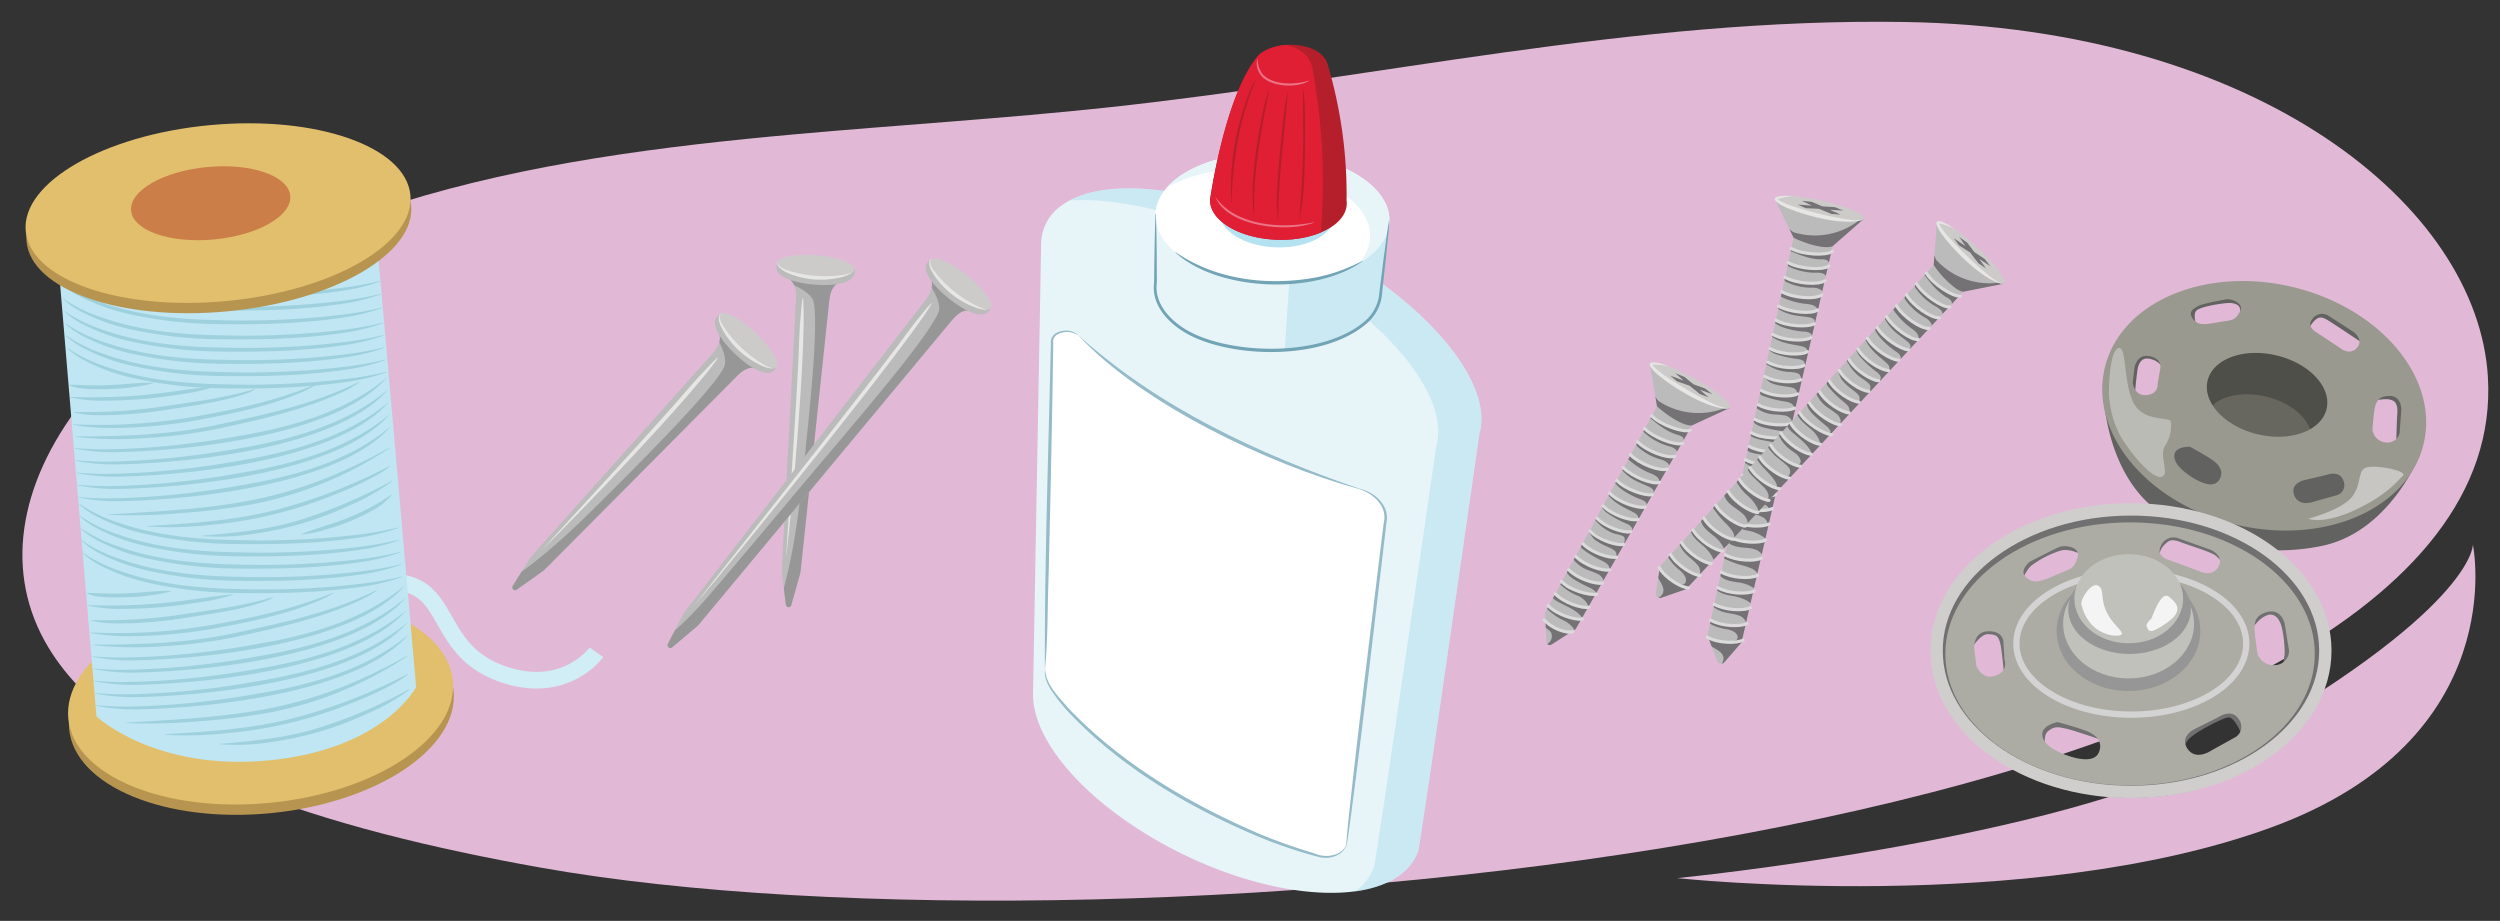 <svg xmlns="http://www.w3.org/2000/svg" xmlns:xlink="http://www.w3.org/1999/xlink" width="760" height="279.94" viewBox="0 0 760 279.94"><rect x="0" y="0" width="760" height="279.94" fill="#333333" stroke="none"/><defs><clipPath id="a"><path d="M525.837,124.016l-24.223-13.125,2.113,12.641L469.679,186.28l.449,8.905a.978.978,0,0,0,1.5.775L479,191.235l35.37-61.925Z" fill="#bbb"/></clipPath><clipPath id="b"><path d="M566.616,66.512,539.67,60.776l5.6,11.527L519.079,193.185l3,7.838a1.217,1.217,0,0,0,2.057.363l5.284-6.085,27.7-120.467Z" fill="#bbb"/></clipPath><clipPath id="c"><path d="M609.228,86.231,588.769,67.78l-.918,12.783-83.175,91.545-1.327,8.287a1.218,1.218,0,0,0,1.6,1.344l7.621-2.624L596.836,88.68Z" fill="#bbb"/></clipPath><clipPath id="d"><path d="M258.159,84.035l-21.178-1.893,2.834,2.415c1.527,1.451,2.2,2.636,2.2,5.842l-4.334,82.517a7.44,7.44,0,0,0,.069,1.572l1.137,9.324a.848.848,0,0,0,1.672.125l2.546-9.036a7.369,7.369,0,0,0,.3-1.488l8.722-82.334c.474-3.29,1.327-4.162,3.019-5.361Z" fill="#bbb"/></clipPath><clipPath id="e"><path d="M233.379,112.386,218.054,97.649l.7,3.658c.282,2.087.062,3.43-1.941,5.934l-55.05,61.623a7.533,7.533,0,0,0-.93,1.269l-4.952,7.981a.849.849,0,0,0,1.226,1.145l7.643-5.451a7.41,7.41,0,0,0,1.166-.971L224.269,114.1c2.43-2.269,3.641-2.414,5.711-2.29Z" fill="#bbb"/></clipPath><clipPath id="f"><path d="M298.586,94.6,282.119,81.15l.991,3.589c.449,2.058.339,3.414-1.455,6.072l-73.5,95.228a7.45,7.45,0,0,0-.825,1.34l-4.291,8.355a.849.849,0,0,0,1.314,1.042l7.178-6.051a7.453,7.453,0,0,0,1.084-1.062l77.027-92.615c2.238-2.457,3.434-2.7,5.507-2.743Z" fill="#bbb"/></clipPath></defs><path d="M242.313,40.768c31.381-2.813,63.01-4.74,94.038-8.063,81.6-8.739,160.316-27.349,242.638-26.019C686.443,8.421,753.2,62.576,756.321,114.571c8.44,140.454-415.837,180.556-591.995,149.178C98.949,252.1,36.609,232.872,14.8,196.962-12.722,151.649,32.785,89.209,121.92,61.587,160.345,49.68,201.116,44.461,242.313,40.768Z" fill="#e1b9d7"/><path d="M509.867,266.948s116.724-11.519,165.1-38.4c77.268-42.927,76.792-62.97,76.792-62.97s12.287,59.13-61.434,86.008S509.867,266.948,509.867,266.948Z" fill="#e1b9d7"/><path d="M525.837,124.016l-24.223-13.125,2.113,12.641L469.679,186.28l.449,8.905a.978.978,0,0,0,1.5.775L479,191.235l35.37-61.925Z" fill="#bbb"/><g clip-path="url(#a)"><path d="M502.5,153.6c3.79-6.4,25.049-29.229,24.384-29.5a4.554,4.554,0,0,0-3.163.181,21.93,21.93,0,0,1-19.339-2.256c-1.135-.747-1.634-2.961-2.262-3s.308,3.26.964,3.892c2.16,2.081,5.854,4.914,9.064,6.041,2.813.988,4.452-.25,4.794.176.356.444-5.1,2.438-7.6,1.153s-5.111-2.194-7.524-3.76a.475.475,0,0,0-.513.026c-.3.22.1.35.39.585,2.442,2.006,4.894,3.942,7.89,4.948a5.072,5.072,0,0,1,1.831.739,1.27,1.27,0,0,1,.265,1.614c-.416.541-1.245.45-1.907.285a25.354,25.354,0,0,1-8.98-3.778c-1.663-1.222-1.237.284-.923.57a18.619,18.619,0,0,0,7.6,4.171,4.974,4.974,0,0,1,1.843.874,1.553,1.553,0,0,1,.449,1.845c-.449.769-1.56.731-2.43.543a23.293,23.293,0,0,1-8.786-3.938,2.286,2.286,0,0,0-.946-.494c-.355-.055-.192.914.1,1.188a17.726,17.726,0,0,0,6.9,3.891,5.38,5.38,0,0,1,2.417,1.234,1.648,1.648,0,0,1-.062,2.409,23.4,23.4,0,0,1-11.182-4.823c-.5-.394-1.462.6-1.179.866a23.155,23.155,0,0,0,6.972,4.544,7.216,7.216,0,0,1,2.168,1.167,2.041,2.041,0,0,1,.647,2.226,35.045,35.045,0,0,1-11.056-4.936c-.328-.23-.527.273-.238.609,2.735,3.19,5.753,3.863,8.212,5.1a3.047,3.047,0,0,1,1.212.891,1.046,1.046,0,0,1-.093,1.376,1.476,1.476,0,0,1-1.1.161,22.476,22.476,0,0,1-9.759-4.223c-.25-.184-.84.188-.6.556,1.329,2.068,5.258,4.1,7.673,5a3.814,3.814,0,0,1,1.7.986,1.237,1.237,0,0,1-.094,1.761,1.754,1.754,0,0,1-1.45,0,34.147,34.147,0,0,1-8.648-4.041c-.3-.2-1.5-.277-1.252.039,2.187,2.838,5.45,4.007,7.717,5.266a3.176,3.176,0,0,1,1.215.968,1.09,1.09,0,0,1-.136,1.422,1.572,1.572,0,0,1-1.387.03,32.164,32.164,0,0,1-8.166-3.808c-.625-.407-1.885-1.052-1.562-.663a15.8,15.8,0,0,0,1.454,1.841,30.768,30.768,0,0,0,6.371,3.616c.879.366,1.929,1.025,1.749,1.96a1.441,1.441,0,0,1-1.469,1.015,4.214,4.214,0,0,1-1.824-.6l-6.259-3.22c-.4-.205-1.542-.965-1.716-.553-.121.287.585.916.805,1.137a12.84,12.84,0,0,0,5,3.279c.743.228,2.926.532,3.149,1.276.245.82.068,2-.787,2.034-3.679.161-9.845-4.64-10.032-4.333-.235.387,1.313,2.49,1.667,2.772,3.567,2.838,7.087,2.537,6.69,5.1a2.661,2.661,0,0,1-.526.284,3.159,3.159,0,0,1-1.676-.032,25.766,25.766,0,0,1-7.693-3.532c-1.672-1.064-.781.819-.6.972a30.219,30.219,0,0,0,5.755,3.546c.954.493,2.328,1.041,2.589,2.209a2.381,2.381,0,0,1-.062,1.2.558.558,0,0,0-.645-.109,1.8,1.8,0,0,0-.229.136c-3.526-.494-6.611-2.593-9.41-4.681-.447-.334-1.214.1-.843.663a10.2,10.2,0,0,0,4.509,3.536,33.861,33.861,0,0,1,3.47,1.395c.7.412,1.844,1.69,1.262,2.573-.754,1.144-3.12-.07-4.055-.269a11.19,11.19,0,0,1-6.129-3.668c-.416-.481-1.121.147-.842.664.851,1.58,2.707,2.508,4.216,3.343.864.477,1.752.9,2.642,1.321a5.687,5.687,0,0,1,2.058,1.44c-.008.016-.014.032-.021.048a.545.545,0,0,0,.087.606c-.087.158-.176.315-.265.472a.494.494,0,0,0-.186-.1c-1.878-.44-3.9-.71-5.791-1.282a10.836,10.836,0,0,1-2.834-1.217c-.481-.318-1.66-2.209-2.395-1.625-.206.164.248.4.425.592a16.343,16.343,0,0,0,5.678,3.671c1.789.787,3.568,2.975,2.717,3.606-.782.58-2.044-.2-2.835-.459a18.42,18.42,0,0,1-7.168-3.675c-.717-.674-.868.562-.543,1.03.6.869,2.133,1.512,3.043,1.986,2.348,1.223,4.943,2.272,6.288,4.713-.056-.1-2.589-.13-2.9-.185a54.3,54.3,0,0,1-7.982-3.981c-.361-.271-.315.751-.083.964a19.608,19.608,0,0,0,5.466,3.681c.6.262,2.641,1.911,2.616,2.563-.1,2.7-5.064.06-6-.465-.612-.341-2.6-2.262-3.285-1.637-.6.55.478,1.321.854,1.616.879.689,1.656,1.043,1.717,2.313a2.806,2.806,0,0,1-1.192,2.4c-.369.253-1.321.955-.59,1.359.47.26,8.194-3.215,10.282-5.4C481.673,190.143,500.057,157.717,502.5,153.6Z" fill="#757275"/></g><ellipse cx="513.745" cy="117.193" rx="2.508" ry="13.839" transform="translate(162.863 510.322) rotate(-61.1)" fill="#cccbca"/><path d="M513.791,130.8c-2.124.8-9.032-1.627-11.669-4.367" fill="none" stroke="#dcdbdb" stroke-linecap="round" stroke-miterlimit="10" stroke-width="0.952"/><path d="M511.5,134.775c-2.123.8-8.872-1.737-11.509-4.477" fill="none" stroke="#dcdbdb" stroke-linecap="round" stroke-miterlimit="10" stroke-width="0.952"/><path d="M509.111,138.742c-2.5.692-8.679-1.728-11.316-4.468" fill="none" stroke="#dcdbdb" stroke-linecap="round" stroke-miterlimit="10" stroke-width="0.952"/><path d="M506.883,142.6c-2.451.771-8.624-1.648-11.261-4.388" fill="none" stroke="#dcdbdb" stroke-linecap="round" stroke-miterlimit="10" stroke-width="0.952"/><path d="M504.512,146.627c-2.123.8-8.427-1.738-11.064-4.478" fill="none" stroke="#dcdbdb" stroke-linecap="round" stroke-miterlimit="10" stroke-width="0.952"/><path d="M502.287,150.388c-2.166.434-8.162-1.591-10.8-4.331" fill="none" stroke="#dcdbdb" stroke-linecap="round" stroke-miterlimit="10" stroke-width="0.952"/><path d="M500.122,154.133c-2.364.523-8.128-1.474-10.765-4.214" fill="none" stroke="#dcdbdb" stroke-linecap="round" stroke-miterlimit="10" stroke-width="0.952"/><path d="M497.935,157.915c-2.229.548-7.977-1.39-10.614-4.13" fill="none" stroke="#dcdbdb" stroke-linecap="round" stroke-miterlimit="10" stroke-width="0.952"/><path d="M495.731,161.638c-2.166.435-7.611-1.336-10.248-4.076" fill="none" stroke="#dcdbdb" stroke-linecap="round" stroke-miterlimit="10" stroke-width="0.952"/><path d="M493.6,165.508c-2.166.434-7.611-1.337-10.248-4.077" fill="none" stroke="#dcdbdb" stroke-linecap="round" stroke-miterlimit="10" stroke-width="0.952"/><path d="M491.459,169.378c-2.167.434-7.611-1.337-10.248-4.077" fill="none" stroke="#dcdbdb" stroke-linecap="round" stroke-miterlimit="10" stroke-width="0.952"/><path d="M489.323,173.247c-2.166.434-7.611-1.336-10.248-4.077" fill="none" stroke="#dcdbdb" stroke-linecap="round" stroke-miterlimit="10" stroke-width="0.952"/><path d="M487.116,177.245c-2.167.434-7.611-1.336-10.248-4.076" fill="none" stroke="#dcdbdb" stroke-linecap="round" stroke-miterlimit="10" stroke-width="0.952"/><path d="M485.381,180.645c-2.166.434-8.083-1.159-10.72-3.9" fill="none" stroke="#dcdbdb" stroke-linecap="round" stroke-miterlimit="10" stroke-width="0.952"/><path d="M481.052,188.183c-2.167.434-7.813-1.346-10.45-4.086" fill="none" stroke="#dcdbdb" stroke-linecap="round" stroke-miterlimit="10" stroke-width="0.952"/><path d="M478.158,192.054c-2.167.435-6.087-.813-8.724-3.553" fill="none" stroke="#dcdbdb" stroke-linecap="round" stroke-miterlimit="10" stroke-width="0.952"/><path d="M483.058,184.6c-2.167.435-7.611-1.336-10.248-4.076" fill="none" stroke="#dcdbdb" stroke-linecap="round" stroke-miterlimit="10" stroke-width="0.952"/><polygon points="512.055 114.562 514.797 116.814 518.424 118.149 520.528 119.837 516.726 118.476 519.423 120.808 516.758 119.793 513.609 117.247 509.791 115.913 507.717 114.17 511.811 115.692 509.259 113.44 512.055 114.562" fill="#757275"/><path d="M507.286,111.355a18.043,18.043,0,0,0-5-.481c2.089,2.479,5.6,4.489,8.516,6.359q3.537,2.187,7.231,4.109c2.468,1.149,4.948,2.722,7.738,2.788-5.993.768-17.988-6.76-22.459-10.826-4.757-4.618,1.224-3.083,3.971-1.949Z" fill="#e6e6e5"/><path d="M566.616,66.512,539.67,60.776l5.6,11.527L519.079,193.185l3,7.838a1.217,1.217,0,0,0,2.057.363l5.284-6.085,27.7-120.467Z" fill="#bbb"/><g clip-path="url(#b)"><path d="M552.6,101.488c1.824-7.211,15.757-35.121,15.042-35.193a4.55,4.55,0,0,0-2.982,1.068,21.932,21.932,0,0,1-19.188,3.308c-1.3-.4-2.405-2.378-3.018-2.238s1.218,3.039,2.025,3.46c2.662,1.385,7.006,3.057,10.4,3.23,2.977.152,4.2-1.5,4.647-1.187.468.325-4.2,3.781-6.965,3.257s-5.524-.659-8.281-1.478a.474.474,0,0,0-.485.17c-.223.3.2.306.54.45,2.909,1.233,5.809,2.4,8.967,2.514a5.082,5.082,0,0,1,1.966.191,1.271,1.271,0,0,1,.711,1.473c-.247.637-1.068.784-1.749.813a25.353,25.353,0,0,1-9.682-1.083c-1.941-.7-1.107.622-.724.807A18.616,18.616,0,0,0,552.3,82.9a5,5,0,0,1,2.016.317,1.555,1.555,0,0,1,.952,1.643c-.213.865-1.289,1.142-2.177,1.208a23.275,23.275,0,0,1-9.541-1.292,2.289,2.289,0,0,0-1.048-.2c-.356.047.074.93.435,1.11a17.747,17.747,0,0,0,7.722,1.779,5.377,5.377,0,0,1,2.667.5,1.647,1.647,0,0,1,.623,2.327,23.379,23.379,0,0,1-12.09-1.462c-.587-.238-1.233.988-.886,1.165a23.2,23.2,0,0,0,7.972,2.386,7.216,7.216,0,0,1,2.411.506,2.041,2.041,0,0,1,1.25,1.952,35.078,35.078,0,0,1-12-1.607c-.379-.128-.427.411-.055.652,3.525,2.285,6.611,2.077,9.319,2.569a3.041,3.041,0,0,1,1.415.511,1.046,1.046,0,0,1,.3,1.347,1.481,1.481,0,0,1-1.01.466,22.491,22.491,0,0,1-10.555-1.29c-.292-.106-.753.418-.421.7,1.859,1.607,6.2,2.444,8.775,2.629a3.825,3.825,0,0,1,1.911.464,1.237,1.237,0,0,1,.408,1.716,1.75,1.75,0,0,1-1.39.41,34.207,34.207,0,0,1-9.438-1.429c-.348-.1-1.514.156-1.191.391,2.9,2.1,6.362,2.3,8.892,2.868a3.169,3.169,0,0,1,1.44.585,1.091,1.091,0,0,1,.272,1.4,1.574,1.574,0,0,1-1.322.422,32.177,32.177,0,0,1-8.911-1.343c-.714-.213-2.105-.475-1.685-.193a16.017,16.017,0,0,0,1.916,1.354,30.769,30.769,0,0,0,7.133,1.666c.947.1,2.14.437,2.232,1.385a1.441,1.441,0,0,1-1.122,1.389,4.206,4.206,0,0,1-1.92-.065l-6.915-1.317c-.44-.083-1.752-.489-1.8-.044-.035.309.821.713,1.094.862a12.849,12.849,0,0,0,5.724,1.731c.777.007,2.947.182,3.371.833.468.717.8,1.651-.019,1.907-5.836,1.828-10.906-1.9-11-1.552-.116.438,1.964,2.017,2.383,2.187,4.224,1.713,7.515.429,7.86,3a2.583,2.583,0,0,1-.424.421,3.159,3.159,0,0,1-1.617.444,25.756,25.756,0,0,1-8.378-1.212c-1.9-.547-.517,1.007-.3,1.1a30.194,30.194,0,0,0,6.523,1.774c1.054.2,2.528.339,3.108,1.385a2.379,2.379,0,0,1,.28,1.172.555.555,0,0,0-.649.077,1.743,1.743,0,0,0-.181.2c-3.522.524-7.074-.617-10.35-1.828-.523-.193-1.136.443-.62.875a10.192,10.192,0,0,0,5.325,2.116,34.04,34.04,0,0,1,3.722.356c.791.2,2.247,1.1,1.939,2.111-.4,1.311-3.013.816-3.966.89a11.193,11.193,0,0,1-6.916-1.785c-.535-.344-1.033.458-.62.875,1.263,1.275,3.306,1.64,4.99,2.014.963.213,1.933.364,2.907.52a5.688,5.688,0,0,1,2.381.8l-.006.053a.544.544,0,0,0,.255.556q-.059.264-.12.528a.5.5,0,0,0-.208-.048c-1.927.11-3.945.424-5.917.41a10.865,10.865,0,0,1-3.063-.367c-.552-.168-2.217-1.648-2.757-.88-.152.216.329.406.553.543,1.964,1.2,4.36,1.319,6.507,1.819,1.8.42,4.263,1.845,3.626,2.69-.586.778-2.019.383-2.849.362a18.412,18.412,0,0,1-7.916-1.5c-.877-.444-.673.784-.228,1.141.824.663,2.473.847,3.48,1.044,2.6.51,5.384.781,7.365,2.742-.083-.082-2.521.608-2.835.643a26.606,26.606,0,0,1-6.183-.759c-.424-.159-3.634-.961-3.419-.731,1.952,2.091,5.014,2.769,7.3,2.862,1.91.079,3.17,1.07,3.234,1.718.209,2.12-4.84,1.491-5.89,1.254-.684-.155-4.789-1.737-5.27-.944-.423.7,2.488,1.434,2.932,1.611,1.038.412,5.752.621,6.569,1.6a1.924,1.924,0,0,1,.279,2.375c-.062.077-.015.111.086.127a3.749,3.749,0,0,1-2.1.74,12.279,12.279,0,0,1-2.826-.271c-1.662-.3-3.27-.838-4.909-1.246-.442-.109-1.762-.949-1.656-.312.1.592,2.106,1.622,4.338,2.216,7.5,2,5.407,3.142,6.131,3.417-4.251.821-6.476-.528-9.654-1.188-.4-.083-1.205-.725-1.321-.333-.262.885,2.182,1.724,2.643,1.839l4.1,1.018a6.979,6.979,0,0,1,2.522.99,2.375,2.375,0,0,1,1.031,2.357,24.225,24.225,0,0,1-10.247-1.165c-.246-.084-1.582.049-1.233.332a14.407,14.407,0,0,0,5.721,2.35,12.067,12.067,0,0,1,4.84,2.112.935.935,0,0,1,.435.7c-.066,1.142-3.5.808-4.223.791a27.431,27.431,0,0,1-3.922-.374c-1.2-.2-2.286-1-3.474-1.07-.523-.031-.6.629-.34.937,1.379,1.621,3.567,1.9,5.561,2.059,1.839.15,4.318.386,5.273,2.227-.083.356-.157.714-.237,1.07a22.847,22.847,0,0,1-5.3.418,12.346,12.346,0,0,1-5.687-1.074c-.621-.315-1.081.24-.463.562a29.1,29.1,0,0,0,5.689,2.179,15.767,15.767,0,0,1,3.092,1.088c.715.369,2.554,1.853.982,2.519a2.411,2.411,0,0,1-.755.148,17.974,17.974,0,0,1-9.459-1.5c-.445-.224-1.068.325-.709.768,1.239,1.533,3.434,1.775,5.254,2.1a11.049,11.049,0,0,1,5.4,2c-.031.291-.061.581-.1.87a1.848,1.848,0,0,0-.244.04c-.348.092-.693.2-1.038.3a18.25,18.25,0,0,1-9.391-1.506c-.523-.236-1.139.486-.62.875.038.029.078.05.138.091,1.572,1.109,3.447,1.29,5.291,1.661a12.654,12.654,0,0,1,2.94.955c.876.413,3.044,1.563,1.716,2.77a3.99,3.99,0,0,1-2.256.523,16.614,16.614,0,0,1-8.553-1.723c-.766-.414-1.007.291-.33.78,2.6,1.883,5.049,1.645,7.485,2.449a3.463,3.463,0,0,1,2.34,2.266,10.949,10.949,0,0,1-4.775.878c-3.319-.231-5.86-1.681-6.187-1.408a.537.537,0,0,0,.1.882,14.659,14.659,0,0,0,4.3,1.484c4.856.626,4.242,3.369,3.315,3.5-1.083.158-1.247.907-2.347.843a17.961,17.961,0,0,1-5.662-1.38c-1.037-.416-.528.982-.276,1.358.915,1.37,2.734,1.741,3.865,2.944a2.6,2.6,0,0,1,.769,1.539,4.212,4.212,0,0,1-.7,2.173c-.273.525,6.182-4.6,6.963-5.462a6.727,6.727,0,0,0,1.4-2.544c.379-1.19,4.562-22.469,5.391-26.017C537.677,165.276,551.424,106.129,552.6,101.488Z" fill="#757275"/></g><ellipse cx="553.089" cy="63.388" rx="2.508" ry="13.839" transform="translate(371.802 589.753) rotate(-77.534)" fill="#cccbca"/><path d="M556.983,76.429c-1.81,1.372-9.123,1-12.428-.887" fill="none" stroke="#dcdbdb" stroke-linecap="round" stroke-miterlimit="10" stroke-width="0.952"/><path d="M555.909,80.887c-1.81,1.372-9,.845-12.306-1.037" fill="none" stroke="#dcdbdb" stroke-linecap="round" stroke-miterlimit="10" stroke-width="0.952"/><path d="M554.741,85.368c-2.208,1.372-8.814.8-12.118-1.084" fill="none" stroke="#dcdbdb" stroke-linecap="round" stroke-miterlimit="10" stroke-width="0.952"/><path d="M553.7,89.7c-2.133,1.433-8.739.859-12.043-1.024" fill="none" stroke="#dcdbdb" stroke-linecap="round" stroke-miterlimit="10" stroke-width="0.952"/><path d="M552.56,94.232c-1.809,1.371-8.575.717-11.879-1.165" fill="none" stroke="#dcdbdb" stroke-linecap="round" stroke-miterlimit="10" stroke-width="0.952"/><path d="M551.49,98.469c-1.955,1.029-8.279.783-11.583-1.1" fill="none" stroke="#dcdbdb" stroke-linecap="round" stroke-miterlimit="10" stroke-width="0.952"/><path d="M550.472,102.673c-2.119,1.17-8.213.886-11.517-1" fill="none" stroke="#dcdbdb" stroke-linecap="round" stroke-miterlimit="10" stroke-width="0.952"/><path d="M549.445,106.919c-1.983,1.156-8.044.924-11.349-.958" fill="none" stroke="#dcdbdb" stroke-linecap="round" stroke-miterlimit="10" stroke-width="0.952"/><path d="M548.384,111.114c-1.955,1.03-7.678.872-10.982-1.01" fill="none" stroke="#dcdbdb" stroke-linecap="round" stroke-miterlimit="10" stroke-width="0.952"/><path d="M547.43,115.43c-1.955,1.029-7.678.871-10.982-1.011" fill="none" stroke="#dcdbdb" stroke-linecap="round" stroke-miterlimit="10" stroke-width="0.952"/><path d="M546.476,119.746c-1.955,1.029-7.678.871-10.982-1.011" fill="none" stroke="#dcdbdb" stroke-linecap="round" stroke-miterlimit="10" stroke-width="0.952"/><path d="M545.522,124.061c-1.955,1.03-7.678.872-10.983-1.01" fill="none" stroke="#dcdbdb" stroke-linecap="round" stroke-miterlimit="10" stroke-width="0.952"/><path d="M545.037,128.54c-1.955,1.029-8.179.852-11.483-1.03" fill="none" stroke="#dcdbdb" stroke-linecap="round" stroke-miterlimit="10" stroke-width="0.952"/><path d="M544.216,132.482c-1.955,1.03-8.463.966-11.767-.916" fill="none" stroke="#dcdbdb" stroke-linecap="round" stroke-miterlimit="10" stroke-width="0.952"/><path d="M541.814,140.727c-1.955,1.03-7.874.92-11.178-.962" fill="none" stroke="#dcdbdb" stroke-linecap="round" stroke-miterlimit="10" stroke-width="0.952"/><path d="M542.724,136.72c-1.955,1.029-7.679.871-10.983-1.011" fill="none" stroke="#dcdbdb" stroke-linecap="round" stroke-miterlimit="10" stroke-width="0.952"/><path d="M539.713,150.337c-1.955,1.03-7.678.872-10.983-1.011" fill="none" stroke="#dcdbdb" stroke-linecap="round" stroke-miterlimit="10" stroke-width="0.952"/><path d="M540.773,145.542c-1.955,1.03-7.678.872-10.983-1.01" fill="none" stroke="#dcdbdb" stroke-linecap="round" stroke-miterlimit="10" stroke-width="0.952"/><path d="M538.77,154.6c-1.955,1.029-7.679.871-10.983-1.011" fill="none" stroke="#dcdbdb" stroke-linecap="round" stroke-miterlimit="10" stroke-width="0.952"/><path d="M537.731,159.3c-1.955,1.03-7.678.872-10.983-1.01" fill="none" stroke="#dcdbdb" stroke-linecap="round" stroke-miterlimit="10" stroke-width="0.952"/><path d="M536.65,164.194c-1.955,1.03-7.679.872-10.983-1.01" fill="none" stroke="#dcdbdb" stroke-linecap="round" stroke-miterlimit="10" stroke-width="0.952"/><path d="M535.441,169.66c-1.955,1.03-7.678.872-10.983-1.01" fill="none" stroke="#dcdbdb" stroke-linecap="round" stroke-miterlimit="10" stroke-width="0.952"/><path d="M534.275,174.935c-1.955,1.029-7.678.871-10.983-1.011" fill="none" stroke="#dcdbdb" stroke-linecap="round" stroke-miterlimit="10" stroke-width="0.952"/><path d="M533.226,179.682c-1.955,1.029-7.679.871-10.983-1.011" fill="none" stroke="#dcdbdb" stroke-linecap="round" stroke-miterlimit="10" stroke-width="0.952"/><path d="M532.113,184.716c-1.955,1.03-7.679.872-10.983-1.011" fill="none" stroke="#dcdbdb" stroke-linecap="round" stroke-miterlimit="10" stroke-width="0.952"/><path d="M531.042,189.559c-1.955,1.029-7.678.871-10.983-1.011" fill="none" stroke="#dcdbdb" stroke-linecap="round" stroke-miterlimit="10" stroke-width="0.952"/><path d="M529.881,194.592c-1.955,1.029-7.562.989-10.867-.894" fill="none" stroke="#dcdbdb" stroke-linecap="round" stroke-miterlimit="10" stroke-width="0.952"/><polygon points="550.723 61.343 553.99 62.727 557.847 62.981 560.343 64.006 556.311 63.776 559.558 65.249 556.714 65.03 552.973 63.479 548.934 63.279 546.452 62.194 550.809 62.496 547.724 61.058 550.723 61.343" fill="#757275"/><path d="M545.242,59.616a18.048,18.048,0,0,0-4.929.953c2.705,1.786,6.637,2.722,9.967,3.689q4.011,1.1,8.1,1.9c2.692.4,5.516,1.21,8.21.485-5.567,2.429-19.135-1.39-24.6-4.03-5.87-3.084.3-3.3,3.257-2.993Z" fill="#e6e6e5"/><path d="M609.228,86.231,588.769,67.78l-.918,12.783-83.175,91.545-1.327,8.287a1.218,1.218,0,0,0,1.6,1.344l7.621-2.624L596.836,88.68Z" fill="#bbb"/><g clip-path="url(#c)"><path d="M579.586,109.5c5.188-5.331,31.218-22.521,30.635-22.942a4.553,4.553,0,0,0-3.116-.568,21.931,21.931,0,0,1-18.267-6.738c-.927-.994-.892-3.263-1.493-3.448s-.467,3.24.022,4.009a28.987,28.987,0,0,0,7.39,8c2.5,1.621,4.386.8,4.618,1.3.242.516-5.531,1.17-7.661-.666s-4.452-3.335-6.429-5.424a.473.473,0,0,0-.5-.095c-.341.143.019.364.242.659,1.9,2.524,3.829,4.983,6.5,6.665a5.083,5.083,0,0,1,1.607,1.149,1.272,1.272,0,0,1-.122,1.631c-.533.427-1.317.144-1.921-.172a25.343,25.343,0,0,1-7.84-5.783c-1.329-1.579-1.27-.015-1.031.337a18.607,18.607,0,0,0,6.409,5.841,4.985,4.985,0,0,1,1.586,1.284,1.553,1.553,0,0,1,0,1.9c-.616.641-1.687.343-2.489-.044a23.285,23.285,0,0,1-7.614-5.894,2.289,2.289,0,0,0-.8-.7c-.332-.137-.4.843-.179,1.179a17.729,17.729,0,0,0,5.8,5.4,5.389,5.389,0,0,1,2.059,1.768,1.648,1.648,0,0,1-.626,2.327,23.39,23.39,0,0,1-9.735-7.316c-.389-.5-1.562.237-1.35.564a23.186,23.186,0,0,0,5.708,6.056,7.22,7.22,0,0,1,1.834,1.644,2.041,2.041,0,0,1,.105,2.316,35.055,35.055,0,0,1-9.586-7.4c-.264-.3-.576.142-.374.537,1.908,3.743,4.684,5.107,6.783,6.888a3.043,3.043,0,0,1,.968,1.151,1.046,1.046,0,0,1-.414,1.316,1.477,1.477,0,0,1-1.108-.1,22.484,22.484,0,0,1-8.492-6.4c-.2-.238-.861-.015-.717.4.8,2.321,4.147,5.22,6.281,6.668a3.809,3.809,0,0,1,1.423,1.358,1.236,1.236,0,0,1-.506,1.689,1.753,1.753,0,0,1-1.409-.341,34.158,34.158,0,0,1-7.456-5.961c-.249-.263-1.389-.621-1.226-.256,1.459,3.272,4.356,5.176,6.263,6.933a3.177,3.177,0,0,1,.954,1.226,1.09,1.09,0,0,1-.467,1.35,1.571,1.571,0,0,1-1.355-.3,32.176,32.176,0,0,1-7.042-5.621c-.512-.542-1.585-1.466-1.362-1.011a15.725,15.725,0,0,0,.98,2.13,30.733,30.733,0,0,0,5.342,5.013c.769.562,1.634,1.449,1.239,2.316a1.441,1.441,0,0,1-1.666.642,4.209,4.209,0,0,1-1.63-1.017l-5.328-4.6c-.338-.293-1.271-1.3-1.537-.941-.186.25.353,1.028.515,1.294a12.842,12.842,0,0,0,4.09,4.363c.669.4,2.46,1.633,2.5,2.409.046.854-.136,1.828-.971,1.641-5.967-1.338-8.491-7.1-8.745-6.847-.319.32.691,2.729.969,3.085,2.8,3.6,6.292,4.132,5.3,6.531a2.52,2.52,0,0,1-.578.152,3.151,3.151,0,0,1-1.621-.424,25.755,25.755,0,0,1-6.647-5.242c-1.375-1.427-.952.613-.812.8a30.14,30.14,0,0,0,4.76,4.8c.811.7,2.019,1.56,2,2.756a2.384,2.384,0,0,1-.344,1.154.559.559,0,0,0-.6-.258,1.742,1.742,0,0,0-.254.078c-3.311-1.309-5.816-4.074-8.046-6.762-.356-.429-1.2-.185-.975.447a10.2,10.2,0,0,0,3.551,4.5,33.726,33.726,0,0,1,3.045,2.171c.586.566,1.395,2.077.622,2.8-1,.935-3.017-.8-3.879-1.214a11.19,11.19,0,0,1-5.094-5.007c-.292-.565-1.124-.12-.975.448.456,1.735,2.041,3.073,3.312,4.24.727.667,1.492,1.283,2.257,1.905a5.683,5.683,0,0,1,1.662,1.883l-.032.042a.544.544,0,0,0-.057.61c-.122.133-.246.265-.369.4a.5.5,0,0,0-.156-.146c-1.723-.869-3.627-1.607-5.327-2.607a10.8,10.8,0,0,1-2.469-1.85c-.393-.422-1.094-2.536-1.947-2.141-.238.11.082.515.208.746,1.1,2.02,3.115,3.324,4.723,4.832,1.348,1.264,2.768,3.73,1.793,4.143-.9.38-1.939-.679-2.648-1.112a18.421,18.421,0,0,1-6.1-5.258c-.538-.823-.976.342-.77.874.382.986,1.718,1.971,2.491,2.645,1.994,1.741,4.271,3.371,5,6.06-.031-.112-2.487-.735-2.776-.862a26.58,26.58,0,0,1-4.973-3.752c-.288-.349-2.666-2.65-2.6-2.344.643,2.788,2.956,4.907,4.885,6.13,1.615,1.024,2.21,2.513,1.94,3.106-.879,1.939-4.936-1.132-5.726-1.862-.514-.476-3.278-3.9-4.09-3.454-.716.392,1.436,2.486,1.732,2.861.692.877,4.668,3.417,4.888,4.67a1.924,1.924,0,0,1-.947,2.2c-.092.035-.069.088.011.152a3.732,3.732,0,0,1-2.188-.41,12.212,12.212,0,0,1-2.311-1.649c-1.291-1.089-2.412-2.362-3.627-3.535-.328-.316-1.05-1.7-1.277-1.1-.21.562,1.011,2.458,2.647,4.09,5.493,5.48,3.108,5.425,3.6,6.026-4.091-1.417-5.342-3.7-7.763-5.859-.3-.273-.681-1.232-.978-.95-.669.634,1.026,2.584,1.369,2.915l3.036,2.93a6.976,6.976,0,0,1,1.688,2.12,2.376,2.376,0,0,1-.287,2.557,24.237,24.237,0,0,1-8.289-6.138c-.17-.195-1.393-.749-1.232-.329a14.413,14.413,0,0,0,3.776,4.9A12.043,12.043,0,0,1,534.506,155a.931.931,0,0,1,.024.828c-.629.955-3.434-1.053-4.052-1.429a27.569,27.569,0,0,1-3.208-2.286c-.934-.773-1.479-2.011-2.473-2.666-.436-.288-.835.243-.762.641.382,2.094,2.139,3.428,3.784,4.566,1.517,1.05,3.545,2.5,3.45,4.567-.25.267-.494.539-.741.808a22.858,22.858,0,0,1-4.8-2.291,12.336,12.336,0,0,1-4.386-3.775c-.38-.584-1.057-.333-.683.254a29.156,29.156,0,0,0,3.835,4.734,15.753,15.753,0,0,1,2.132,2.489c.435.678,1.284,2.883-.41,2.673a2.446,2.446,0,0,1-.728-.25,17.975,17.975,0,0,1-7.438-6.033c-.273-.416-1.087-.252-1,.311.306,1.947,2.086,3.255,3.5,4.446a11.049,11.049,0,0,1,3.68,4.435c-.172.235-.344.472-.524.7a1.8,1.8,0,0,0-.232-.087c-.347-.094-.7-.177-1.05-.256a18.269,18.269,0,0,1-7.377-6c-.335-.466-1.229-.149-.975.447.019.044.044.082.075.148.805,1.747,2.338,2.842,3.75,4.086a12.681,12.681,0,0,1,2.067,2.3c.551.8,1.853,2.876.1,3.257a3.983,3.983,0,0,1-2.215-.676,16.623,16.623,0,0,1-6.543-5.772c-.456-.742-1.017-.252-.676.51,1.31,2.932,3.549,3.951,5.255,5.866a3.462,3.462,0,0,1,.892,3.133,10.955,10.955,0,0,1-4.574-1.63c-2.757-1.861-4.231-4.388-4.652-4.315a.537.537,0,0,0-.354.814,14.7,14.7,0,0,0,2.98,3.436c3.891,2.972,1.987,5.04,1.116,4.692-1.016-.405-1.533.161-2.454-.445a17.934,17.934,0,0,1-4.21-4.028c-.691-.879-.949.586-.919,1.037.107,1.645,1.5,2.876,1.873,4.483a2.6,2.6,0,0,1-.105,1.718,4.2,4.2,0,0,1-1.689,1.533c-.5.318,7.654-.889,8.761-1.244a6.713,6.713,0,0,0,2.488-1.5c.925-.84,15.195-17.17,17.688-19.827C534.745,157.254,576.247,112.927,579.586,109.5Z" fill="#757275"/></g><ellipse cx="599.079" cy="76.757" rx="2.508" ry="13.839" transform="translate(137.775 466.611) rotate(-47.503)" fill="#cccbca"/><path d="M595.924,90c-2.253.282-8.4-3.7-10.315-6.987" fill="none" stroke="#dcdbdb" stroke-linecap="round" stroke-miterlimit="10" stroke-width="0.952"/><path d="M592.763,93.318c-2.253.282-8.215-3.773-10.134-7.057" fill="none" stroke="#dcdbdb" stroke-linecap="round" stroke-miterlimit="10" stroke-width="0.952"/><path d="M589.509,96.613c-2.6.083-8.029-3.72-9.948-7" fill="none" stroke="#dcdbdb" stroke-linecap="round" stroke-miterlimit="10" stroke-width="0.952"/><path d="M586.436,99.839c-2.564.173-8-3.63-9.914-6.913" fill="none" stroke="#dcdbdb" stroke-linecap="round" stroke-miterlimit="10" stroke-width="0.952"/><path d="M583.185,103.2c-2.253.282-7.782-3.67-9.7-6.953" fill="none" stroke="#dcdbdb" stroke-linecap="round" stroke-miterlimit="10" stroke-width="0.952"/><path d="M580.139,106.328c-2.208-.087-7.56-3.465-9.479-6.748" fill="none" stroke="#dcdbdb" stroke-linecap="round" stroke-miterlimit="10" stroke-width="0.952"/><path d="M577.153,109.458c-2.42-.047-7.554-3.343-9.473-6.626" fill="none" stroke="#dcdbdb" stroke-linecap="round" stroke-miterlimit="10" stroke-width="0.952"/><path d="M574.139,112.621c-2.3.008-7.427-3.227-9.346-6.51" fill="none" stroke="#dcdbdb" stroke-linecap="round" stroke-miterlimit="10" stroke-width="0.952"/><path d="M571.121,115.722c-2.208-.087-7.083-3.088-9-6.372" fill="none" stroke="#dcdbdb" stroke-linecap="round" stroke-miterlimit="10" stroke-width="0.952"/><path d="M568.136,118.98c-2.208-.087-7.084-3.088-9-6.371" fill="none" stroke="#dcdbdb" stroke-linecap="round" stroke-miterlimit="10" stroke-width="0.952"/><path d="M565.149,122.24c-2.208-.087-7.083-3.088-9-6.372" fill="none" stroke="#dcdbdb" stroke-linecap="round" stroke-miterlimit="10" stroke-width="0.952"/><path d="M562.163,125.5c-2.207-.087-7.083-3.088-9-6.371" fill="none" stroke="#dcdbdb" stroke-linecap="round" stroke-miterlimit="10" stroke-width="0.952"/><path d="M559.5,129.133c-2.208-.087-7.507-3.356-9.426-6.639" fill="none" stroke="#dcdbdb" stroke-linecap="round" stroke-miterlimit="10" stroke-width="0.952"/><path d="M556.818,132.135c-2.208-.087-7.81-3.4-9.728-6.683" fill="none" stroke="#dcdbdb" stroke-linecap="round" stroke-miterlimit="10" stroke-width="0.952"/><path d="M550.613,138.071c-2.208-.087-7.277-3.144-9.2-6.427" fill="none" stroke="#dcdbdb" stroke-linecap="round" stroke-miterlimit="10" stroke-width="0.952"/><path d="M553.406,135.057c-2.208-.087-7.084-3.088-9-6.372" fill="none" stroke="#dcdbdb" stroke-linecap="round" stroke-miterlimit="10" stroke-width="0.952"/><path d="M543.984,145.339c-2.208-.087-7.083-3.088-9-6.371" fill="none" stroke="#dcdbdb" stroke-linecap="round" stroke-miterlimit="10" stroke-width="0.952"/><path d="M547.3,141.719c-2.208-.087-7.084-3.088-9-6.372" fill="none" stroke="#dcdbdb" stroke-linecap="round" stroke-miterlimit="10" stroke-width="0.952"/><path d="M541.032,148.562c-2.208-.087-7.084-3.088-9-6.372" fill="none" stroke="#dcdbdb" stroke-linecap="round" stroke-miterlimit="10" stroke-width="0.952"/><path d="M537.781,152.11c-2.208-.087-7.084-3.088-9-6.371" fill="none" stroke="#dcdbdb" stroke-linecap="round" stroke-miterlimit="10" stroke-width="0.952"/><path d="M534.4,155.8c-2.208-.087-7.084-3.088-9-6.371" fill="none" stroke="#dcdbdb" stroke-linecap="round" stroke-miterlimit="10" stroke-width="0.952"/><path d="M530.615,159.931c-2.208-.087-7.083-3.088-9-6.372" fill="none" stroke="#dcdbdb" stroke-linecap="round" stroke-miterlimit="10" stroke-width="0.952"/><path d="M526.966,163.913c-2.208-.087-7.084-3.088-9-6.371" fill="none" stroke="#dcdbdb" stroke-linecap="round" stroke-miterlimit="10" stroke-width="0.952"/><path d="M523.682,167.5c-2.208-.087-7.084-3.088-9-6.372" fill="none" stroke="#dcdbdb" stroke-linecap="round" stroke-miterlimit="10" stroke-width="0.952"/><path d="M520.2,171.3c-2.208-.088-7.084-3.089-9-6.372" fill="none" stroke="#dcdbdb" stroke-linecap="round" stroke-miterlimit="10" stroke-width="0.952"/><path d="M516.848,174.956c-2.208-.087-7.084-3.088-9-6.371" fill="none" stroke="#dcdbdb" stroke-linecap="round" stroke-miterlimit="10" stroke-width="0.952"/><path d="M513.324,178.733c-2.208-.087-7.042-2.929-8.961-6.212" fill="none" stroke="#dcdbdb" stroke-linecap="round" stroke-miterlimit="10" stroke-width="0.952"/><polygon points="598.055 73.803 600.191 76.636 603.402 78.786 605.051 80.922 601.675 78.705 603.748 81.606 601.396 79.993 598.934 76.778 595.537 74.583 593.931 72.402 597.552 74.844 595.6 72.055 598.055 73.803" fill="#757275"/><path d="M594.173,69.564a18.063,18.063,0,0,0-4.744-1.642c1.449,2.9,4.384,5.679,6.783,8.182q2.923,2.958,6.062,5.7c2.129,1.7,4.17,3.808,6.866,4.528-6.006-.662-15.895-10.8-19.284-15.8-3.538-5.607,1.914-2.709,4.317-.961Z" fill="#e6e6e5"/><path d="M258.159,84.035l-21.178-1.893,2.834,2.415c1.527,1.451,2.2,2.636,2.2,5.842l-4.334,82.517a7.44,7.44,0,0,0,.069,1.572l1.137,9.324a.848.848,0,0,0,1.672.125l2.546-9.036a7.369,7.369,0,0,0,.3-1.488l8.722-82.334c.474-3.29,1.327-4.162,3.019-5.361Z" fill="#bbb"/><g clip-path="url(#d)"><path d="M254.571,100.585c.107-5,.343-10.042.289-15.046-.056-5.287-19.454-2.571-16.9-.4,1.057.9,6.591,2.157,8.958,5.588,2.929,4.244-2.236,47.914-3.592,59.982-2.911,25.918-7.556,34.8-6.977,35.282C250.249,197.559,254.368,110.086,254.571,100.585Z" fill="#989798"/><path d="M244.212,91.472c-.207-4.119-1.166,7.681-1.265,11.873-.359,15.184-4.393,69.953-3.908,65.785C241.017,152.136,245,107.073,244.212,91.472Z" fill="#e6e6e5"/></g><path d="M259.843,82.921c-.323,3.06-5.828,4.144-12.285,3.616s-11.615-2.484-11.49-5.213c.2-4.485,5.789-2.761,12.246-2.233S260.219,79.372,259.843,82.921Z" fill="#bbb"/><ellipse cx="248.018" cy="80.915" rx="3.338" ry="11.73" transform="translate(147.16 321.513) rotate(-85.326)" fill="#cccbca"/><path d="M236.421,79.4c-.274,2.028,3.071,2.785,4.566,3.261a37.65,37.65,0,0,0,15.341.9,9.8,9.8,0,0,0,2.972-.891,8.39,8.39,0,0,1-2.839,1.431,26.072,26.072,0,0,1-15.736-.612c-1.553-.579-5.034-1.969-4.3-4.092Z" fill="#e6e6e5"/><path d="M233.379,112.386,218.054,97.649l.7,3.658c.282,2.087.062,3.43-1.941,5.934l-55.05,61.623a7.533,7.533,0,0,0-.93,1.269l-4.952,7.981a.849.849,0,0,0,1.226,1.145l7.643-5.451a7.41,7.41,0,0,0,1.166-.971L224.269,114.1c2.43-2.269,3.641-2.414,5.711-2.29Z" fill="#bbb"/><g clip-path="url(#e)"><path d="M220.219,123.044c3.218-3.836,6.556-7.616,9.647-11.551,3.267-4.158-13.558-14.186-12.922-10.895.264,1.36,3.788,5.809,3.486,9.966-.373,5.143-31.746,35.958-40.36,44.518-18.5,18.384-27.682,22.4-27.533,23.139C156.127,195.946,214.111,130.324,220.219,123.044Z" fill="#989798"/><path d="M217.848,109.452c2.419-3.342-5.718,5.258-8.42,8.465-9.788,11.613-47.228,51.79-44.24,48.844C177.371,154.75,208.691,122.106,217.848,109.452Z" fill="#e6e6e5"/></g><path d="M235.391,112.573c-2.168,2.182-7.14-.419-11.843-4.874s-7.5-9.21-5.695-11.26c2.969-3.368,6.243,1.473,10.946,5.928S237.906,110.04,235.391,112.573Z" fill="#bbb"/><ellipse cx="227.426" cy="103.603" rx="3.338" ry="11.73" transform="translate(-4.181 197.488) rotate(-46.557)" fill="#cccbca"/><path d="M219.334,95.16c-1.484,1.409.651,4.094,1.519,5.4a37.643,37.643,0,0,0,11.394,10.31,9.844,9.844,0,0,0,2.876,1.166,8.409,8.409,0,0,1-3.11-.662,26.077,26.077,0,0,1-11.885-10.33c-.848-1.425-2.693-4.688-.794-5.886Z" fill="#e6e6e5"/><path d="M298.586,94.6,282.119,81.15l.991,3.589c.449,2.058.339,3.414-1.455,6.072l-73.5,95.228a7.45,7.45,0,0,0-.825,1.34l-4.291,8.355a.849.849,0,0,0,1.314,1.042l7.178-6.051a7.453,7.453,0,0,0,1.084-1.062l77.027-92.615c2.238-2.457,3.434-2.7,5.507-2.743Z" fill="#bbb"/><g clip-path="url(#f)"><path d="M286.33,106.286c2.9-4.083,5.918-8.12,8.682-12.292,2.92-4.408-14.661-13.043-13.761-9.815.373,1.334,4.246,5.483,4.28,9.651.044,5.157-28.848,38.311-36.629,47.635-7.751,9.287-31.157,37.16-35.238,41.692-10.295,11.434-14.152,12.23-13.944,12.953C204.73,213.487,280.83,114.037,286.33,106.286Z" fill="#989798"/><path d="M282.868,92.931c2.14-3.526-5.275,5.7-7.709,9.117-8.817,12.367-66.5,84.795-63.756,81.617C222.576,170.708,274.763,106.284,282.868,92.931Z" fill="#e6e6e5"/></g><path d="M300.605,94.624c-1.984,2.35-7.15.159-12.2-3.9s-8.221-8.574-6.586-10.763c2.687-3.6,6.341.964,11.39,5.024S302.908,91.9,300.605,94.624Z" fill="#bbb"/><ellipse cx="291.942" cy="86.327" rx="3.338" ry="11.73" transform="translate(41.711 259.726) rotate(-51.193)" fill="#cccbca"/><path d="M283.194,78.565c-1.365,1.525.979,4.029,1.95,5.262a37.647,37.647,0,0,0,12.191,9.355,9.794,9.794,0,0,0,2.96.93,8.389,8.389,0,0,1-3.153-.408,26.07,26.07,0,0,1-12.681-9.336c-.961-1.351-3.063-4.455-1.267-5.8Z" fill="#e6e6e5"/><ellipse cx="79.451" cy="215.838" rx="58.731" ry="31.488" transform="translate(-21.037 8.955) rotate(-5.698)" fill="#b79550"/><ellipse cx="79.215" cy="212.699" rx="58.731" ry="31.488" transform="translate(-20.726 8.916) rotate(-5.698)" fill="#e2bf6c"/><path d="M93.77,183.589s20.957-10.09,31.956-5.381,8.788,20.629,27.567,26.882S181.31,198.3,181.31,198.3" fill="none" stroke="#d1edf6" stroke-miterlimit="10" stroke-width="5.062"/><path d="M29.318,217.787s17.841,16.814,52.7,13.338,44.486-22.28,44.486-22.28L112.563,50.267,16.036,59.894Z" fill="#bfe6f2"/><path d="M19.4,90.869a44.649,44.649,0,0,0,11.037,5.463c11.7,4.188,24.194,5.4,36.568,5.594a250.827,250.827,0,0,0,37.192-1.638A104.006,104.006,0,0,0,116.4,98.106l.051.14a61.044,61.044,0,0,1-12.129,2.944c-12.348,1.84-24.883,2.1-37.343,1.954a131.87,131.87,0,0,1-27.9-3.166,60.69,60.69,0,0,1-14.671-5.389A24.345,24.345,0,0,1,19.3,90.977l.1-.108Z" fill="#9ed1dd"/><path d="M19.052,86.267a44.611,44.611,0,0,0,11.037,5.462c11.7,4.189,24.2,5.405,36.568,5.594a250.846,250.846,0,0,0,37.193-1.637A104.234,104.234,0,0,0,116.056,93.5l.051.139a60.872,60.872,0,0,1-12.129,2.944c-12.348,1.841-24.883,2.1-37.343,1.955a131.806,131.806,0,0,1-27.9-3.167,60.621,60.621,0,0,1-14.671-5.389,24.36,24.36,0,0,1-5.117-3.612l.1-.107Z" fill="#9ed1dd"/><path d="M18.739,82.1a44.6,44.6,0,0,0,11.038,5.462c11.7,4.189,24.194,5.4,36.568,5.594a250.839,250.839,0,0,0,37.192-1.637,104.2,104.2,0,0,0,12.206-2.182l.052.139a60.9,60.9,0,0,1-12.13,2.944c-12.348,1.841-24.883,2.1-37.343,1.955a131.872,131.872,0,0,1-27.9-3.167,60.621,60.621,0,0,1-14.671-5.389,24.328,24.328,0,0,1-5.116-3.612l.1-.107Z" fill="#9ed1dd"/><path d="M18.662,78.141A44.649,44.649,0,0,0,29.7,83.6c11.7,4.188,24.195,5.4,36.568,5.594A250.847,250.847,0,0,0,103.46,87.56a104.027,104.027,0,0,0,12.206-2.182l.051.14a61.01,61.01,0,0,1-12.129,2.944c-12.348,1.84-24.883,2.1-37.343,1.954a131.87,131.87,0,0,1-27.9-3.166,60.7,60.7,0,0,1-14.671-5.389,24.4,24.4,0,0,1-5.117-3.612l.1-.108Z" fill="#9ed1dd"/><path d="M19.678,94.6a44.611,44.611,0,0,0,11.037,5.462c11.7,4.189,24.194,5.405,36.568,5.594a250.7,250.7,0,0,0,37.192-1.637,103.952,103.952,0,0,0,12.206-2.182l.052.14a61.044,61.044,0,0,1-12.129,2.944c-12.348,1.84-24.883,2.1-37.343,1.954a131.806,131.806,0,0,1-27.9-3.167,60.606,60.606,0,0,1-14.671-5.389A24.3,24.3,0,0,1,19.575,94.7l.1-.108Z" fill="#9ed1dd"/><path d="M19.957,98.321A44.634,44.634,0,0,0,31,103.783c11.7,4.189,24.194,5.405,36.568,5.594a250.839,250.839,0,0,0,37.192-1.637,103.952,103.952,0,0,0,12.206-2.182l.052.139a60.906,60.906,0,0,1-12.129,2.944c-12.348,1.841-24.883,2.1-37.343,1.955a131.823,131.823,0,0,1-27.9-3.167,60.614,60.614,0,0,1-14.67-5.389,24.308,24.308,0,0,1-5.117-3.612l.1-.107Z" fill="#9ed1dd"/><path d="M20.237,102.047a44.634,44.634,0,0,0,11.038,5.462c11.7,4.189,24.194,5.405,36.568,5.594a250.839,250.839,0,0,0,37.192-1.637,104.2,104.2,0,0,0,12.206-2.182l.052.139a60.906,60.906,0,0,1-12.129,2.944c-12.349,1.841-24.883,2.1-37.343,1.955a131.888,131.888,0,0,1-27.9-3.167,60.614,60.614,0,0,1-14.67-5.389,24.308,24.308,0,0,1-5.117-3.612l.1-.107Z" fill="#9ed1dd"/><path d="M20.517,105.772a44.638,44.638,0,0,0,11.038,5.463c11.7,4.188,24.194,5.4,36.568,5.594a250.7,250.7,0,0,0,37.192-1.638,103.987,103.987,0,0,0,12.206-2.181l.052.139a60.906,60.906,0,0,1-12.129,2.944c-12.349,1.84-24.883,2.1-37.344,1.955a131.944,131.944,0,0,1-27.9-3.167,60.72,60.72,0,0,1-14.671-5.389,24.364,24.364,0,0,1-5.116-3.612l.1-.108Z" fill="#9ed1dd"/><path d="M24.074,153.112a44.649,44.649,0,0,0,11.037,5.463c11.7,4.188,24.2,5.4,36.568,5.593a250.691,250.691,0,0,0,37.192-1.637,104.006,104.006,0,0,0,12.207-2.182l.051.14A61.027,61.027,0,0,1,109,163.433c-12.348,1.84-24.883,2.1-37.343,1.954a131.87,131.87,0,0,1-27.9-3.166,60.666,60.666,0,0,1-14.671-5.39,24.329,24.329,0,0,1-5.117-3.611l.1-.108Z" fill="#9ed1dd"/><path d="M24.354,156.838A44.611,44.611,0,0,0,35.391,162.3c11.7,4.189,24.194,5.405,36.568,5.594a250.827,250.827,0,0,0,37.192-1.637,104.006,104.006,0,0,0,12.207-2.182l.051.14a60.972,60.972,0,0,1-12.129,2.943c-12.348,1.841-24.883,2.1-37.343,1.955a131.806,131.806,0,0,1-27.9-3.167,60.606,60.606,0,0,1-14.671-5.389,24.3,24.3,0,0,1-5.117-3.611l.1-.108Z" fill="#9ed1dd"/><path d="M24.634,160.564a44.611,44.611,0,0,0,11.037,5.462c11.7,4.189,24.194,5.405,36.568,5.594a250.833,250.833,0,0,0,37.192-1.637,104.16,104.16,0,0,0,12.206-2.182l.052.139a60.906,60.906,0,0,1-12.129,2.944c-12.348,1.841-24.883,2.1-37.343,1.955a131.872,131.872,0,0,1-27.9-3.167,60.606,60.606,0,0,1-14.671-5.389,24.308,24.308,0,0,1-5.117-3.612l.1-.107Z" fill="#9ed1dd"/><path d="M24.913,164.289a44.638,44.638,0,0,0,11.038,5.463c11.7,4.189,24.194,5.4,36.568,5.594a250.7,250.7,0,0,0,37.192-1.638,103.987,103.987,0,0,0,12.206-2.181l.052.139a60.906,60.906,0,0,1-12.129,2.944c-12.348,1.841-24.883,2.1-37.343,1.955A131.888,131.888,0,0,1,44.6,173.4a60.656,60.656,0,0,1-14.67-5.389,24.345,24.345,0,0,1-5.117-3.612l.1-.108Z" fill="#9ed1dd"/><path d="M25.193,168.015a44.655,44.655,0,0,0,11.038,5.463c11.7,4.188,24.194,5.4,36.568,5.594a250.7,250.7,0,0,0,37.192-1.638,103.987,103.987,0,0,0,12.206-2.181l.052.139a60.906,60.906,0,0,1-12.129,2.944c-12.349,1.84-24.883,2.1-37.343,1.955a131.953,131.953,0,0,1-27.9-3.167,60.7,60.7,0,0,1-14.67-5.389,24.345,24.345,0,0,1-5.117-3.612l.1-.108Z" fill="#9ed1dd"/><path d="M117.721,114.659c-14.983,17.621-60.053,22.414-82.548,22.8a61.135,61.135,0,0,1-12.433-1.1l.03-.146a103.987,103.987,0,0,0,12.4.334,250.85,250.85,0,0,0,37.019-3.938c16.105-2.689,33.038-7.352,45.537-17.954Z" fill="#9ed1dd"/><path d="M118,118.385c-14.983,17.621-60.053,22.414-82.548,22.8a61.151,61.151,0,0,1-12.434-1.1l.031-.146a103.987,103.987,0,0,0,12.4.334,250.864,250.864,0,0,0,37.019-3.938C88.569,133.65,105.5,128.987,118,118.385Z" fill="#9ed1dd"/><path d="M118.281,122.111c-14.983,17.621-60.053,22.414-82.549,22.8a61.076,61.076,0,0,1-12.433-1.1l.031-.146a103.777,103.777,0,0,0,12.4.333,250.728,250.728,0,0,0,37.019-3.937c16.105-2.69,33.038-7.352,45.537-17.954Z" fill="#9ed1dd"/><path d="M118.561,125.837c-14.983,17.621-60.053,22.414-82.549,22.8a61.006,61.006,0,0,1-12.433-1.1l.031-.145a104.2,104.2,0,0,0,12.4.333,250.729,250.729,0,0,0,37.019-3.938c16.105-2.689,33.038-7.352,45.537-17.953Z" fill="#9ed1dd"/><path d="M118.841,129.562c-14.983,17.622-60.054,22.415-82.549,22.8a61.071,61.071,0,0,1-12.433-1.1l.03-.145a104.215,104.215,0,0,0,12.4.333A250.729,250.729,0,0,0,73.3,147.516c16.105-2.689,33.038-7.352,45.537-17.954Z" fill="#9ed1dd"/><path d="M22.935,132.676c14.759,0,29.565-.5,44.01-3.721,14.352-3.08,29.008-6.27,42.191-12.881l.09.117a28.82,28.82,0,0,1-4.8,2.849c-11.779,5.5-24.608,8.322-37.24,11.1a153.152,153.152,0,0,1-22.047,2.978,120.188,120.188,0,0,1-22.218-.3l.011-.149Z" fill="#9ed1dd"/><path d="M22.221,128.984A167.626,167.626,0,0,0,59.7,126.555c12.332-2.162,24.705-4.85,36.276-9.717l.077.127a29.227,29.227,0,0,1-4.195,2.224c-10.166,4.357-21.131,6.524-31.95,8.562A154.235,154.235,0,0,1,41.1,129.913c-6.3.3-12.666.391-18.9-.782l.02-.147Z" fill="#9ed1dd"/><path d="M22.381,125.226a158,158,0,0,0,27.806-1.763c9.171-1.359,18.5-2.542,27.376-5.24l.083.123a15.132,15.132,0,0,1-3.228,1.453c-7.793,2.559-16,3.552-24.066,4.84a139.26,139.26,0,0,1-13.969,1.452c-4.67.186-9.418.391-14.025-.719l.023-.146Z" fill="#9ed1dd"/><path d="M21.377,120.672a182.332,182.332,0,0,0,22.068-.562c7.363-.629,14.6-2.006,21.957-2.746l.033.145a57.594,57.594,0,0,1-10.853,2.39,141.276,141.276,0,0,1-22.146,1.895,46.782,46.782,0,0,1-11.08-.975l.021-.147Z" fill="#9ed1dd"/><path d="M21.107,116.949c4.273.084,8.446.4,12.712.085,4.278-.12,8.481-.867,12.78-.683l.019.148c-6.158,1.636-12.835,1.919-19.191,1.784-2.138-.156-4.353-.186-6.36-1.191l.04-.143Z" fill="#9ed1dd"/><path d="M33.085,156.378c34.294-2.03,54.314-3.008,85.274-20.283l.081.125a115.267,115.267,0,0,1-41,16.939,201.236,201.236,0,0,1-22.108,2.8,177.019,177.019,0,0,1-22.244.571v-.149Z" fill="#9ed1dd"/><path d="M44.813,159.905c12.767-.753,25.583-1.562,38.027-4.629a162.9,162.9,0,0,0,35.707-13.682l.089.119a31.041,31.041,0,0,1-4.028,2.677,97.113,97.113,0,0,1-13.142,6.06,129.61,129.61,0,0,1-37.395,9.1,109.312,109.312,0,0,1-19.261.508l0-.149Z" fill="#9ed1dd"/><path d="M61.563,162.834c10.048-.85,20.131-1.786,29.782-4.809a150.83,150.83,0,0,0,27.77-11.847l.084.122a63.022,63.022,0,0,1-13.249,7.489,101.989,101.989,0,0,1-29.184,8.544,67.541,67.541,0,0,1-15.206.65l0-.149Z" fill="#9ed1dd"/><path d="M91.7,162.334c4.658-1.905,9.527-2.994,14.154-4.954a65.889,65.889,0,0,0,13.122-7l.1.106a19.792,19.792,0,0,1-5.93,4.734,62.8,62.8,0,0,1-14.013,5.729,30.57,30.57,0,0,1-7.405,1.527l-.032-.145Z" fill="#9ed1dd"/><path d="M123.086,177.952c-14.983,17.622-60.054,22.414-82.549,22.8a61.142,61.142,0,0,1-12.433-1.1l.03-.145a104.2,104.2,0,0,0,12.4.333,250.728,250.728,0,0,0,37.02-3.938c16.1-2.689,33.037-7.352,45.537-17.954Z" fill="#9ed1dd"/><path d="M123.365,181.678c-14.983,17.621-60.053,22.414-82.548,22.8a61.142,61.142,0,0,1-12.433-1.1l.03-.146a103.993,103.993,0,0,0,12.395.334,250.863,250.863,0,0,0,37.02-3.938c16.1-2.689,33.037-7.352,45.536-17.954Z" fill="#9ed1dd"/><path d="M123.645,185.4c-14.983,17.621-60.053,22.414-82.548,22.8a61.142,61.142,0,0,1-12.433-1.1l.03-.146a103.993,103.993,0,0,0,12.4.334,250.863,250.863,0,0,0,37.02-3.938c16.1-2.689,33.037-7.352,45.536-17.954Z" fill="#9ed1dd"/><path d="M123.925,189.13c-14.983,17.621-60.053,22.414-82.548,22.8a61.07,61.07,0,0,1-12.433-1.1l.03-.146a103.783,103.783,0,0,0,12.4.333,250.727,250.727,0,0,0,37.02-3.937c16.1-2.69,33.037-7.352,45.536-17.954Z" fill="#9ed1dd"/><path d="M124.205,192.856c-14.983,17.621-60.053,22.414-82.548,22.8a61,61,0,0,1-12.433-1.1l.03-.145a104.2,104.2,0,0,0,12.4.333,250.7,250.7,0,0,0,37.019-3.938c16.1-2.689,33.038-7.352,45.537-17.953Z" fill="#9ed1dd"/><path d="M28.3,195.97c14.758,0,29.564-.5,44.009-3.721,14.353-3.081,29.008-6.271,42.191-12.882l.09.118a28.808,28.808,0,0,1-4.8,2.849c-11.778,5.5-24.608,8.321-37.239,11.1a153.044,153.044,0,0,1-22.048,2.978,120.017,120.017,0,0,1-22.218-.3l.012-.148Z" fill="#9ed1dd"/><path d="M27.586,192.277a167.613,167.613,0,0,0,37.478-2.428C77.4,187.686,89.77,185,101.34,180.131l.078.127a29.28,29.28,0,0,1-4.2,2.224c-10.166,4.357-21.132,6.524-31.95,8.563a154.478,154.478,0,0,1-18.811,2.162c-6.3.3-12.666.39-18.9-.782l.02-.148Z" fill="#9ed1dd"/><path d="M27.746,188.519a157.918,157.918,0,0,0,27.806-1.763c9.171-1.359,18.5-2.542,27.375-5.24l.084.123a15.117,15.117,0,0,1-3.229,1.453c-7.793,2.56-16,3.552-24.065,4.84a138.957,138.957,0,0,1-13.97,1.452c-4.67.187-9.417.391-14.024-.718l.023-.147Z" fill="#9ed1dd"/><path d="M26.742,183.966A182.747,182.747,0,0,0,48.81,183.4c7.362-.63,14.6-2.007,21.957-2.747l.033.145a57.6,57.6,0,0,1-10.854,2.39A141.263,141.263,0,0,1,37.8,185.087a46.846,46.846,0,0,1-11.081-.974l.022-.147Z" fill="#9ed1dd"/><path d="M26.471,180.242c4.274.084,8.447.4,12.713.085,4.277-.119,8.481-.867,12.779-.682l.02.147c-6.158,1.636-12.836,1.919-19.191,1.785-2.138-.157-4.353-.187-6.361-1.192l.04-.143Z" fill="#9ed1dd"/><path d="M38.45,219.671c34.294-2.03,54.314-3.008,85.273-20.283l.081.125a115.26,115.26,0,0,1-41,16.939,201.218,201.218,0,0,1-22.107,2.8,176.652,176.652,0,0,1-22.245.571v-.149Z" fill="#9ed1dd"/><path d="M50.177,223.2c12.768-.753,25.583-1.561,38.027-4.629a162.858,162.858,0,0,0,35.708-13.682l.089.119a30.984,30.984,0,0,1-4.029,2.677,97.1,97.1,0,0,1-13.141,6.06,129.626,129.626,0,0,1-37.395,9.1,109.321,109.321,0,0,1-19.262.508l0-.149Z" fill="#9ed1dd"/><path d="M66.928,226.128c10.047-.851,20.13-1.787,29.781-4.81a150.665,150.665,0,0,0,27.77-11.847l.084.123a63.086,63.086,0,0,1-13.249,7.489,101.98,101.98,0,0,1-29.183,8.543,67.544,67.544,0,0,1-15.206.65l0-.148Z" fill="#9ed1dd"/><ellipse cx="66.527" cy="67.92" rx="58.727" ry="26.853" transform="translate(-6.068 6.528) rotate(-5.373)" fill="#b79550"/><ellipse cx="66.292" cy="64.782" rx="58.727" ry="26.853" transform="translate(-5.775 6.492) rotate(-5.373)" fill="#e2bf6c"/><ellipse cx="64.044" cy="61.784" rx="24.301" ry="11.057" transform="translate(-5.497 6.259) rotate(-5.366)" fill="#cc7e49"/><path d="M322.9,62.341a14.488,14.488,0,0,0-6.384,11.319h0v.033c-.011.178,0,.362-.01.542l-2.449,135.917c-.019.321-.016.649-.018.976l-.009.511.007,0c.288,12.3,12.543,28.237,33.385,41.291,29.329,18.371,64.195,23.843,78.437,12.856a15.448,15.448,0,0,0,5.246-7.01l.007,0,0-.033c.7-1.933,18.618-126.89,18.618-126.89l-.014-.008c3.852-12.96-10.2-33.346-36.775-50.6C379.711,59.676,339.038,50.829,322.9,62.341Z" fill="#e7f5f9"/><path d="M399.294,84.826c26.947,17.324,41.2,37.828,37.289,50.888l.015.008s-18.2,125.9-18.911,127.846l0,.033-.008,0a15.628,15.628,0,0,1-5.322,7.074c-.138.107-.282.209-.424.312,5.626-.76,10.4-2.471,13.93-5.195a15.448,15.448,0,0,0,5.246-7.01l.007,0,0-.033c.7-1.933,18.618-126.89,18.618-126.89l-.014-.008c3.852-12.96-10.2-33.346-36.775-50.6-31.718-20.593-70.2-29.587-87.7-20.351C345.4,59.818,374.386,68.812,399.294,84.826Z" fill="#aedfef" opacity="0.5"/><path d="M351.266,85.817a11.3,11.3,0,0,0-.094,1.136c-.009.356,0,.709.022,1.06h0c.714,10.632,15,18.326,34.152,18.465,19.393.141,34.143-7,34.417-17.727l2.531-23.081-70.323-1.577Z" fill="#e7f5f9"/><path d="M419.763,88.751l2.531-23.081-28.5-.639c-1.066,7.713-2.5,29.484-3.228,41.3C407.321,105.279,419.514,98.5,419.763,88.751Z" fill="#aedfef" opacity="0.5"/><path d="M387.979,46.508c19.423.744,34.663,10,34.392,20.694s-15.979,19.1-35.435,18.756c-19.854-.355-36-9.653-35.7-20.754S368.159,45.749,387.979,46.508Z" fill="#fff"/><path d="M354.812,56.949c6.815-3.837,16.507-6.043,27.1-5.664,19.546.7,34.881,9.946,34.607,20.676a12.814,12.814,0,0,1-3.346,8.025c5.606-3.324,9.068-7.8,9.195-12.784.271-10.694-14.969-19.95-34.392-20.694C373.532,45.955,360.788,50.253,354.812,56.949Z" fill="#e7f5f9"/><path d="M388.721,54.423c9.686.332,17.348,5.207,17.2,10.895s-8.055,10.121-17.75,9.893c-9.793-.229-17.679-5.116-17.523-10.91S378.937,54.088,388.721,54.423Z" fill="#079dce" opacity="0.3"/><path d="M382.765,16.637C372.4,28.268,367.859,60.705,367.859,60.705c-.174,6.44,9.15,11.9,20.7,12.182,10.883.268,19.824-4.163,20.774-10.036h0v-.013a6.662,6.662,0,0,0,.086-.86,6.532,6.532,0,0,0-.057-1.009A139.058,139.058,0,0,0,403.7,19.9c-1.433-5.847-9.829-6.246-9.829-6.246C386.342,13.154,382.765,16.637,382.765,16.637Z" fill="#b41f2b"/><path d="M367.859,60.705c-.174,6.44,9.15,11.9,20.7,12.182a32.014,32.014,0,0,0,13.021-2.23c.018-.128.046-.254.057-.384a8.948,8.948,0,0,0,.015-1.18A187.269,187.269,0,0,0,399,21.037c-.746-5.122-5.548-6.84-7.932-7.383-5.611.375-8.3,2.983-8.3,2.983C372.4,28.268,367.859,60.705,367.859,60.705Z" fill="#e01e34"/><path d="M351.4,65.067c.23,6.691.267,14.032.289,20.752-1.047,7.836,6.336,13.866,13.231,16.514,13.923,5.538,38.245,5.488,50-4.7a12.568,12.568,0,0,0,4.421-8.93l1.4-11.035c.559-3.662.9-7.5,1.64-11.067-.127,3.652-.668,7.45-.987,11.144,0-.037-1.216,11.208-1.2,11.019a13.439,13.439,0,0,1-4.664,9.525c-12.1,10.551-36.613,10.7-50.96,4.92-6.825-2.64-14.145-8.592-13.817-16.307.134-.534.13-5.439.152-6.272.086-5.024.148-10.566.378-15.562,0-.077.125-.076.124,0Z" fill="#72a4b5"/><path d="M317.712,203.507l2.134-99.917c.06-2.827,5.5-3.957,7.886-1.642,6.791,6.6,18.437,16.215,36.358,25.978a268.019,268.019,0,0,0,49.23,20.722c5.22,1.584,8.343,5.31,7.857,9.356l-11.816,98.424c-.333,2.779-4.535,4.794-8.07,3.848-9.315-2.492-26.637-8.311-46.751-20.793-22.779-14.137-32-25.577-35.286-30.663A9.33,9.33,0,0,1,317.712,203.507Z" fill="#fff"/><path d="M327.776,101.9c24.439,22.02,54.7,36.089,85.562,46.685.072.022.038.142-.036.12-27.7-7.568-66.183-25.884-85.526-46.8Z" fill="#95bbc8"/><path d="M317.65,203.506c-.153-30.389,1.047-65.377,1.726-95.8l.107-3.421a3.114,3.114,0,0,1,1.695-3.076c2.015-1.073,5.128-1,6.6.787a5.894,5.894,0,0,0-6.321-.313,2.483,2.483,0,0,0-1.275,2.617l-.039,3.422c-.282,19.814-.9,48.52-1.394,68.429-.343,9-.163,18.744-1.1,27.36Z" fill="#95bbc8"/><path d="M409.11,257.478c-1.384,2.766-5,3.77-7.875,3.119l-1.715-.439a144.327,144.327,0,0,1-16.724-5.711c-21.465-9.012-42.685-21.49-58.613-38.677a52.844,52.844,0,0,1-4.348-5.6c-1.341-1.885-2.531-4.408-2.119-6.721.244,4.793,4.107,8.308,7.036,11.813,16.157,16.96,36.972,29.19,58.383,38.354a175.573,175.573,0,0,0,16.579,5.856,8.726,8.726,0,0,0,6.684.121,5.4,5.4,0,0,0,2.6-2.169c.032-.07.146-.013.112.055Z" fill="#95bbc8"/><path d="M413.338,148.588c4.636,1.023,9.25,5.212,8.121,10.359-.5,4.7-1.092,9.394-1.634,14.092-2.787,23.43-6.335,54.193-9.474,77.445l-.509,3.51-.268,1.754a4.669,4.669,0,0,1-.464,1.73.062.062,0,0,1-.084.028.066.066,0,0,1-.028-.083,4.82,4.82,0,0,0,.318-1.706l.155-1.767.336-3.532c2.449-23.284,6.291-54.11,9.125-77.486.586-4.693,1.124-9.391,1.748-14.078,1.126-4.879-3.06-8.74-7.378-10.146-.074-.02-.037-.143.036-.12Z" fill="#95bbc8"/><path d="M414.226,79.41C400.05,89.722,370.4,88.7,357.357,76.786c-.056-.05.02-.143.08-.1,12.315,8.508,28.306,10.331,42.776,7.62a51.6,51.6,0,0,0,13.946-5c.061-.039.131.061.067.1Z" fill="#72a4b5"/><path d="M381.829,24.213c-5.085,11.926-7.181,24.786-7.4,37.69l-.083,0A78.366,78.366,0,0,1,378,33.129c1.029-2.994,2.042-6.434,3.833-8.916Z" fill="#b41f2b"/><path d="M386,26.686c-2.635,12.788-5.084,25.673-4.716,38.792l-.083.007c-.908-6.514-.164-13.126.619-19.615,1.076-6.388,1.952-13.228,4.18-19.184Z" fill="#b41f2b"/><path d="M391.539,27.378c-1,13.151-2.933,26.25-2.985,39.46l-.083.006c-.769-6.59.09-13.226.535-19.81.767-6.5,1.065-13.409,2.533-19.656Z" fill="#b41f2b"/><path d="M396.287,27.023c.618,6.54.447,13.111.439,19.671-.245,6.545-.154,13.193-1.671,19.6l-.081-.015a274.343,274.343,0,0,0,1.149-29.423c.072-3.223-.24-6.761.164-9.835Z" fill="#b41f2b"/><path d="M382.347,17.888a7.511,7.511,0,0,0,1.45,4.634c3.179,3.5,9.956,3.281,14.173,1.948l.038.074c-3.648,2.348-11.87,1.94-14.68-1.648-1.063-1.285-1.706-3.637-.981-5.008Z" fill="#ec7386"/><path d="M369.438,59.811c6.231,8.982,20.239,9.785,30.08,7.761l.023.079c-8.219,3.284-26.511,1.256-30.1-7.84Z" fill="#ec7386"/><rect x="667.361" y="106.17" width="43.123" height="26.988" transform="translate(46.41 -156.218) rotate(13.384)" fill="#4f4f4a"/><path d="M649,119.872s.6-7.162,1.018-8.448c1.042-3.24,3.27-2.492,4.826-1.953a7.61,7.61,0,0,1,2.931,2.55l10.277-12.042s-1.688-4.177-.352-5.544,9.165-2.466,10.478-2.322,2.871.546,2.871,2.383-.145,3.151-.145,3.151l20.194,3.625s1.6-3.206,2.976-4.188c.961-.687,1.616-.952,3.818.414s10.774,7.112,10.774,7.112l1.035,17.6s4.646-1.134,6.589-.79c1.609.284,2.733,1.094,2.479,4.443-.161,2.125-.353,9.952-.353,9.952l3.623-1.741s-2.987-21.431-8-28.687-17.957-16.57-31.637-17.13-25.826.93-33.751,6.625-12.539,15.884-12.539,15.884Z" fill="#626361"/><path d="M639.357,117.915s-.08,25.5,16.966,37.728a63.191,63.191,0,0,0,49.248,10.37c20.861-4.133,29.975-27.57,29.975-27.57Z" fill="#626361"/><ellipse cx="686.485" cy="130.543" rx="10.267" ry="16.428" transform="translate(400.584 768.167) rotate(-76.616)" fill="#67665f"/><path d="M696.912,87.238c-26.769-6.37-52.318,4.64-57.065,24.591s13.105,41.287,39.875,47.657,52.319-4.641,57.066-24.592S723.682,93.607,696.912,87.238Zm5.9,9.925a3.65,3.65,0,0,1,5.339-.99l7.372,4.768s3.233,2.385.944,4.854-5.2-.09-5.2-.09l-7.1-4.7S701.158,99.382,702.811,97.163ZM652.555,120.11c-3.771.359-4.208-3.763-4.208-3.763l.538-4.643s.745-4.346,4.77-3.389,3.021,3.984,3.021,3.984l-.749,4.341S656.326,119.752,652.555,120.11Zm13.832-23.578c-1.218-2.02.867-2.9,1.978-3.547s6.984-1.724,8.362-1.973c1.782-.322,5.445,1.3,4.321,3.484-1.7,3.306-2.678,2.714-6.831,3.483S667.894,99.032,666.387,96.532Zm8.1,49.562c-1.7,2.359-5.6.669-8.537-1.285s-5.444-4.431-4.879-6.808,4.676-2.19,4.676-2.19,3.834,2.077,6.454,3.773C675.064,141.437,676.184,143.736,674.488,146.094ZM671.1,115.725c1.575-6.619,10.95-10.059,20.941-7.682s16.812,9.671,15.237,16.29-10.951,10.06-20.941,7.683S669.524,122.345,671.1,115.725Zm39.414,34.786-7.192,2.018s-4.45,1.7-5.861-1.9,2.8-4.608,2.8-4.608l6.907-1.621s4.092-1.669,5.236,1.762A3.214,3.214,0,0,1,710.514,150.511Zm14.575-16.029a4.523,4.523,0,0,1-3.882-3.813s.385-5.223.778-6.846,1.039-3.361,4.225-3.458c3.971-.12,3.794,4.206,3.794,4.206l-.521,7.063A3.812,3.812,0,0,1,725.089,134.482Z" fill="#99998f"/><path d="M641.109,119.747s.232,7.895,4.214,13.969,9.243,11.848,11.8,11.25-.857-6.536,1.031-9.4a11.036,11.036,0,0,0,1.766-7.42c-.232-1.563-8.534.382-11.525-6.059s-1.837-17.625-4.6-16.171S641.109,119.747,641.109,119.747Z" fill="#dcdbdb" opacity="0.51"/><path d="M701.736,157.692s10.287-2.678,13.371-6.769,1.331-8.127,4.524-8.875,12.394,1.14,10.845,2.581-4.7,5.817-14.539,10.411S701.736,157.692,701.736,157.692Z" fill="#dcdbdb" opacity="0.68"/><path d="M599.213,197.317s2.77-4.66,5.163-4.534,3.022.378,3.652,2.644,1.26,10.327,1.26,10.327l12.593,21.661s-1.007-3.778.756-5.163,2.645-1.385,5.415-.756,12.09,3.9,12.09,3.9l20.15,2.393,3.9.5s-.63-2.141,1.763-4.156,9.32-5.667,11.335-6.045,4.281,5.415,4.281,5.415l4.03-4.407s-8.437-12.972-7.934-12.468-19.142,13.727-33.751,9.319-26.447-24.683-26.447-24.683l-9.193-11.587-9.193,6.3Z" fill="#707071"/><path d="M614.829,176.537A10.266,10.266,0,0,1,617.473,172a29.72,29.72,0,0,1,8.69-4.534c3.023-1.007,6.8,1.26,6.8,1.26l23.424.755a5.574,5.574,0,0,1,1.385-3.652c1.386-1.259,1.889-2.267,5.164-1.007s8.815,2.77,10.7,4.156a20.443,20.443,0,0,1,3.9,4.659s.063,15.569,3.653,18.261c.833.625,2.9-.126,5.163-2.9a7.561,7.561,0,0,1,3.4-2.141c2.393-.252,3.2,2.026,3.4,2.393.755,1.385,1.385,6.17,1.385,9.067a17.657,17.657,0,0,1-1.385,6.045l6.926-.5s-2.267-20.653-9.445-29.091-23.676-12.468-23.676-12.468-26.321-3.778-38.663.63-16.372,8.941-16.372,8.941Z" fill="#707071"/><path d="M647.5,156.722c-31.723,0-57.439,19.166-57.439,42.809s25.716,42.808,57.439,42.808,57.439-19.166,57.439-42.808S679.226,156.722,647.5,156.722Zm-40.977,48.7c-4.133,1.409-5.723-3.1-5.723-3.1l-.636-5.351s-.325-5.073,4.445-5.073,4.452,3.662,4.452,3.662l.318,5.069S610.66,204.019,606.526,205.427Zm9.222-30.135c-1.905-1.94,1.272-4.506,1.272-4.506s7.372-3.8,8.852-4.444c1.912-.836,6.452,0,5.775,2.754-1.023,4.161-2.279,3.759-6.731,5.73S618.105,177.694,615.748,175.292Zm22.312,53.425c-1.272,3.1-6.1,2.244-9.918.836s-7.289-3.517-7.289-6.333,4.66-3.7,4.66-3.7,4.854,1.306,8.245,2.509C637.462,223.339,639.332,225.619,638.06,228.717Zm18.708-62.437a4.208,4.208,0,0,1,5.723-2.535l9.54,3.38s4.262,1.812,2.354,5.192-5.852,1.286-5.852,1.286l-9.222-3.38S655.506,169.21,656.768,166.28Zm22.875,57.776-7.528,4.183s-4.536,3.1-7.08-.562,1.908-5.915,1.908-5.915l7.314-3.661s4.143-2.963,6.342.578A3.7,3.7,0,0,1,679.643,224.056Zm12.068-21.866a5.215,5.215,0,0,1-5.371-3.24s-.962-5.961-.954-7.886.269-4.047,3.816-5.006c4.421-1.195,5.377,3.7,5.377,3.7l1.3,8.061A4.394,4.394,0,0,1,691.711,202.19Z" fill="#acaca4"/><ellipse cx="647.921" cy="195.644" rx="34.939" ry="21.607" fill="none" stroke="#d3d3d3" stroke-miterlimit="10" stroke-width="1.914"/><ellipse cx="647.059" cy="191.831" rx="21.847" ry="18.252" fill="#969696"/><ellipse cx="647.089" cy="189.624" rx="19.886" ry="16.614" fill="#c1c1bc"/><ellipse cx="647.389" cy="185.258" rx="18.64" ry="13.547" fill="#969696"/><ellipse cx="647.143" cy="182.007" rx="16.527" ry="13.547" fill="#c1c1bc"/><path d="M632.717,183.462c0-1.707,3.129-6.542,5.12-5.4s.569,3.7,2.559,7.963,6.257,6.542,3.982,7.111-6.826-.854-9.1-3.982A13.231,13.231,0,0,1,632.717,183.462Z" fill="#f4f4f5"/><path d="M654.048,188.012c1.422-3.7,3.413-8.248,5.4-6.541s4.835,3.982-.853,7.963-5.4,1.991-5.973,1.138S654.048,188.012,654.048,188.012Z" fill="#f4f4f5"/><path d="M647.916,242.507c-32.808,0-59.5-19.614-59.5-43.725s26.693-43.724,59.5-43.724,59.5,19.614,59.5,43.724S680.724,242.507,647.916,242.507Zm-.371-83.7c-30.966,0-56.158,17.932-56.158,39.974s25.192,39.974,56.158,39.974S703.7,220.825,703.7,198.782,678.511,158.808,647.545,158.808Z" fill="#707071"/><ellipse cx="647.815" cy="197.797" rx="59.091" ry="42.939" fill="none" stroke="#cfcecc" stroke-miterlimit="10" stroke-width="3.75"/></svg>
